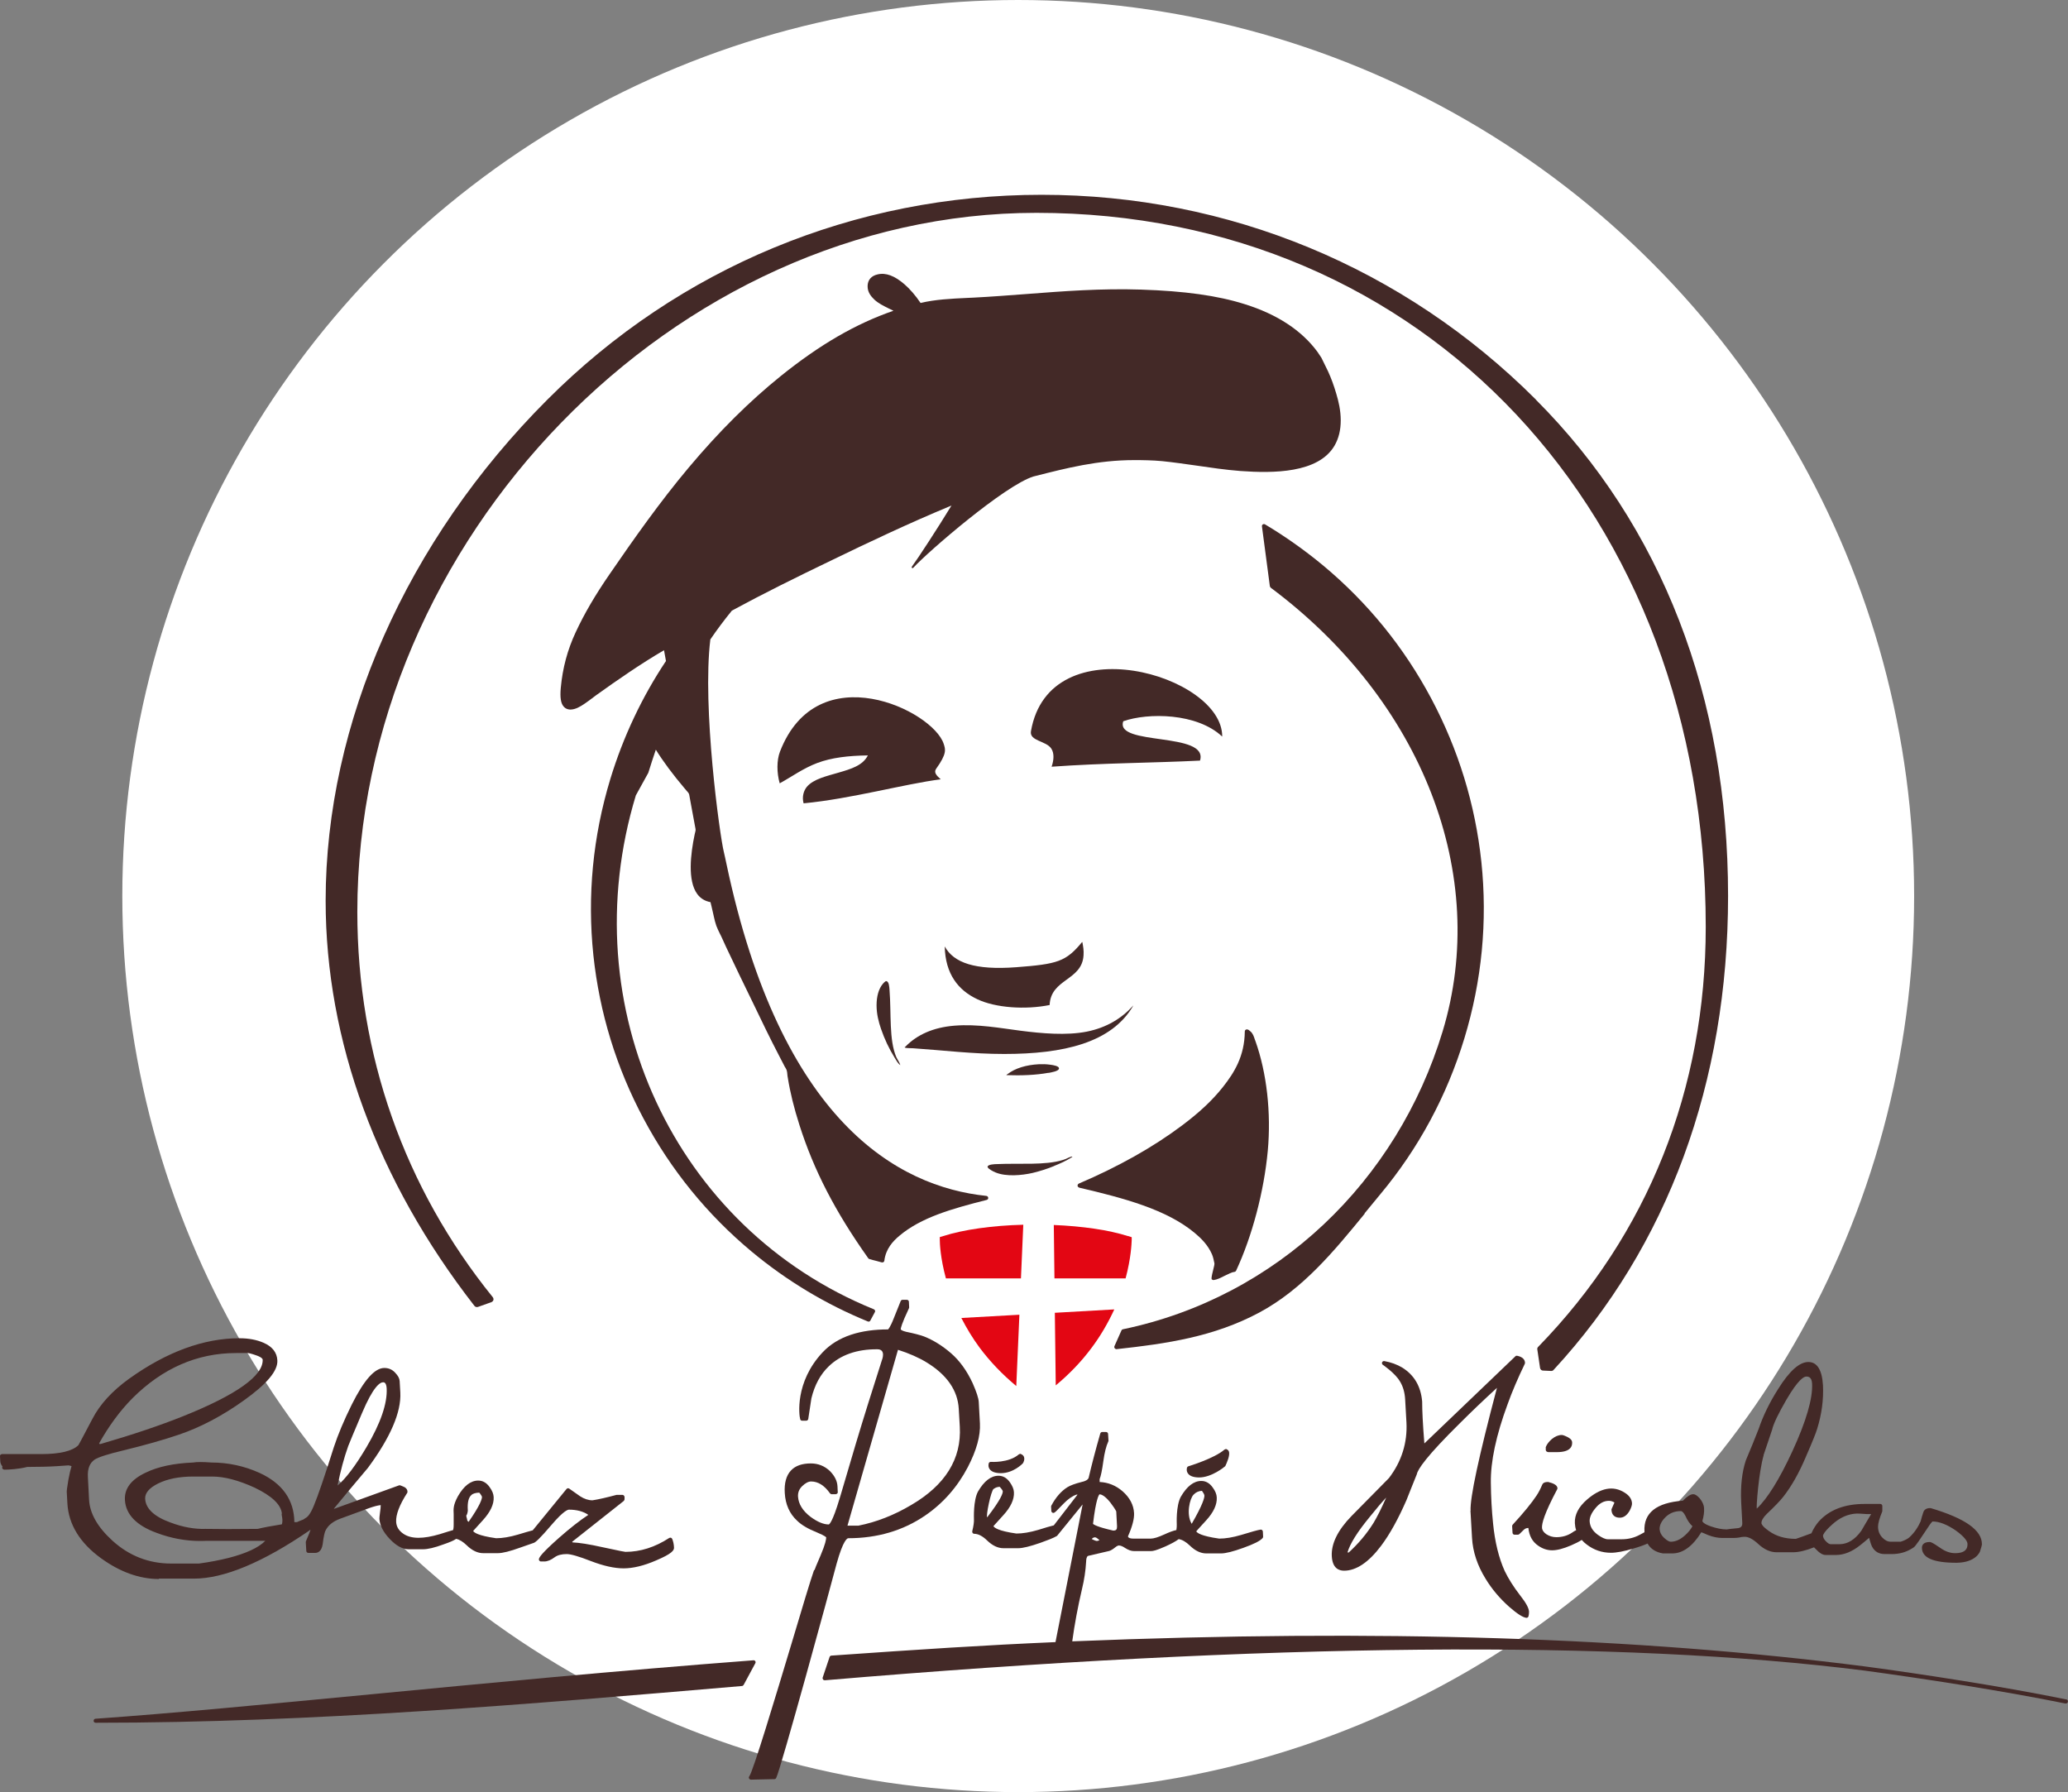 <svg xmlns="http://www.w3.org/2000/svg" id="Calque_2" viewBox="0 0 159.27 138"><rect x="0" y="0" width="159.27" height="138" fill="#808080" stroke="none"/><g id="Calque_1-2"><circle cx="78.42" cy="69" r="69" style="fill:#fff; stroke-width:0px;"></circle><path d="M78.51,101.24l-4.47.25c.41.8.87,1.56,1.41,2.29.8,1.07,1.75,2.06,2.82,2.95l.24-5.48Z" style="fill:#e30613; stroke-width:0px;"></path><path d="M78.63,98.44l.18-4.13c-2.38.06-4.59.37-6.16.87l-.27.08v.22c0,.26.04,1.38.47,2.96h5.78Z" style="fill:#e30613; stroke-width:0px;"></path><path d="M86.89,95.19c-1.47-.47-3.51-.77-5.73-.86l.05,4.11h5.48c.42-1.57.46-2.69.47-2.95v-.22s-.27-.09-.27-.09Z" style="fill:#e30613; stroke-width:0px;"></path><path d="M81.24,101.08l.07,5.6c1.05-.87,1.98-1.84,2.76-2.89.69-.92,1.27-1.92,1.75-2.96l-4.58.26Z" style="fill:#e30613; stroke-width:0px;"></path><path d="M105.09,93.44c.4-.49.8-.98,1.21-1.47,2.95-3.53,5.13-7.58,6.48-12.01,1.35-4.44,1.79-9.01,1.31-13.59-.47-4.42-1.77-8.66-3.87-12.6-2.1-3.94-4.9-7.38-8.31-10.22-1.41-1.17-2.92-2.24-4.48-3.17-.05-.03-.12-.03-.17,0-.05.03-.08.09-.07.15l.61,4.61s.03.08.06.11c11.7,8.73,16.9,22.15,13.24,34.19-3.49,11.49-12.7,20.44-24.62,22.92-.05.01-.09.04-.11.09l-.54,1.21c-.02.05-.02.11.02.16.03.04.08.07.13.07,0,0,.01,0,.02,0,3.85-.42,7.49-.95,10.97-2.81,3.38-1.81,5.8-4.77,8.14-7.63" style="fill:#432927; stroke-width:0px;"></path><path d="M57.27,129.75l.9-1.67c.03-.05.03-.11,0-.16-.03-.05-.09-.08-.15-.07-10.62.81-20.63,1.77-29.46,2.62-8.18.78-15.25,1.46-21.2,1.88-.09,0-.15.08-.15.16,0,.09.07.15.16.15,16.71,0,33.52-1.44,49.77-2.83.05,0,.1-.04.13-.08" style="fill:#432927; stroke-width:0px;"></path><path d="M76.54,114.65c.12-.1.27-.15.45-.16.02.02.05.05.1.11.13.16.14.22.14.23.01.16-.13.62-1.2,2.01-.11-.08.28-2.02.5-2.2M91.93,115.09c.17-.18.39-.28.64-.29.02.02.04.06.08.12.11.17.11.23.11.25,0,.17-.11.67-.98,2.17-.44-.73-.15-1.94.14-2.24M84.68,115.07c.16,0,.44.13.85.65.39.52.43.65.44.67l.06,1.14c0,.12-.01.21-.06.26-.04.05-.12.07-.24.07-1.27-.29-1.51-.47-1.55-.52.23-1.93.45-2.23.5-2.27M84.08,118.51c.08-.09.16-.13.25-.13.06,0,.16.04.35.23-.13.04-.18.05-.2.05-.04,0-.15-.02-.4-.15M159.14,130.86s-.01,0-.02,0c-4.89-1-11.18-1.96-15.43-2.53h0s0,0,0,0c-17.58-2.26-37.57-2.9-61.11-1.94.18-1.31.43-2.66.75-4.02.17-.7.28-1.41.32-2.12,0-.18.04-.4.15-.44.53-.13,1.07-.25,1.63-.38.13-.04.28-.13.45-.27.16-.13.25-.15.29-.15.13,0,.29.06.48.19.25.16.47.24.68.24h1.33c.13,0,.38-.04,1.1-.36.44-.2.78-.38,1.02-.56.27.04.56.21.86.5.41.4.84.6,1.26.6h1.14c.35,0,.92-.14,1.72-.43.81-.29,1.29-.53,1.48-.75.03-.03.04-.07.04-.11l-.02-.4s-.02-.09-.06-.11c-.04-.03-.08-.04-.13-.03-.21.03-.7.17-1.49.41-.64.19-1.21.28-1.68.28-1.42-.2-1.71-.45-1.77-.56.07-.08.25-.29.76-.84.57-.62.85-1.22.82-1.77-.01-.24-.11-.49-.3-.75-.24-.35-.54-.52-.89-.52-.58,0-1.11.41-1.58,1.22-.38.7-.31,2.07-.31,2.15,0,.1,0,.24-.03.41-.24.05-.54.16-.93.34-.46.21-.81.32-1.04.32h-1.33c-.35,0-.41-.1-.43-.17.34-.77.49-1.36.47-1.79-.03-.64-.34-1.21-.89-1.69-.51-.44-1.1-.68-1.76-.71v-.22c.09-.23.19-.68.28-1.35.09-.67.22-1.19.39-1.56.01-.02.02-.05.01-.07l-.03-.5c0-.08-.07-.15-.16-.15h-.29c-.07,0-.13.05-.15.11-.37,1.29-.67,2.45-.9,3.43-.06.14-.24.25-.54.31-.51.13-.86.26-1.09.4-.48.3-.9.78-1.24,1.42-.01.03-.02.05-.02.08l.02.33c0,.05.03.1.08.13.05.03.1.03.15,0,.06-.03.16-.11.72-.7.32-.33.65-.57.99-.69h.08l-1.83,2.37c-.27.07-.68.18-1.2.35-.64.19-1.21.28-1.68.28-1.42-.2-1.71-.46-1.77-.57.07-.08.26-.29.76-.84.57-.62.85-1.22.82-1.77-.01-.24-.12-.49-.3-.75-.24-.35-.54-.52-.89-.52-.58,0-1.11.41-1.58,1.22-.37.69-.31,2.07-.31,2.15.01.19-.03.5-.13.9-.01.05,0,.1.03.14.03.04.08.06.12.06.3,0,.64.17.99.51.41.4.84.6,1.26.6h1.14c.35,0,.92-.14,1.72-.42.53-.19,1.01-.37,1.27-.53l1.97-2.42-2.09,10.6c-5.52.24-10.27.55-17.26,1.04-.06,0-.12.05-.14.11l-.53,1.58c-.02.05,0,.11.03.15.03.04.08.06.13.06h.01c34.04-2.89,61.19-3.14,80.11-.74h0c4.35.59,10.69,1.56,15.43,2.53.01,0,.02,0,.03,0,.07,0,.14-.05.16-.13.02-.09-.04-.17-.12-.19" style="fill:#432927; stroke-width:0px;"></path><path d="M7.63,111.15c.75-1.34,1.61-2.51,2.56-3.47,2.32-2.32,5-3.49,7.99-3.49h.93s.19.02.66.19c.44.16.45.29.46.3.07,1.25-2,2.72-6.14,4.38-1.75.7-3.88,1.42-6.33,2.13h-.11v-.04ZM36.29,115.13c.13-.12.33-.18.62-.19.02.02.05.05.09.11.11.15.12.21.12.22,0,.15-.11.6-1.03,1.92-.08-.06-.11-.11-.11-.15,0-.03-.01-.08-.03-.14-.01-.05-.04-.14-.04-.19.11-.15.12-.39.12-.41-.04-.58.05-.98.27-1.17M29.5,106.44c.07,0,.25,0,.28.47.06,1.15-.46,2.67-1.55,4.52-.84,1.42-1.59,2.42-2.23,2.96.22-1.1.49-2.12.82-3.04.1-.26.45-1.1,1.05-2.51.88-2.09,1.4-2.4,1.64-2.4M21.7,117.38c-.82.13-1.44.25-1.85.35-1.7.02-3.04.02-4.02,0h0c-.83.03-1.74-.13-2.7-.49-1.25-.45-1.91-1.07-1.95-1.83-.02-.44.31-.83.99-1.17.72-.36,1.64-.54,2.72-.54h1.45c.94,0,2.04.29,3.28.86,1.31.63,2.01,1.29,2.09,1.98-.07.09.12.43,0,.84M12.24,121.56h2.71c2.3,0,5.3-1.25,8.89-3.71.02-.01.03-.03.04-.05,0,0,.02.01.03.02-.03.09-.11.32-.35.87,0,.02-.01.05-.01.07l.04.67c0,.08.07.15.16.15h.52c.21,0,.49-.11.58-.66.08-.67.16-.93.21-1.04.2-.42.58-.73,1.16-.94.75-.27,1.48-.54,2.21-.81.37-.13.67-.21.89-.23,0,.17-.02.35-.05.54-.05.36-.05.47-.05.52.03.5.29,1.01.79,1.54.5.53.99.8,1.46.8h1.09c.39,0,.9-.12,1.58-.37.5-.17.82-.31.99-.43.26.05.53.22.82.5.41.4.84.6,1.26.6h1.14c.35,0,.92-.14,1.72-.43.37-.13,1.01-.35,1.06-.37.13-.06.41-.28,1.4-1.44.86-1,1.19-1.11,1.29-1.11.59,0,1.1.13,1.49.4-.67.44-1.43,1.04-2.27,1.78-1.25,1.11-1.48,1.44-1.53,1.6-.02.05,0,.1.02.14.03.04.08.07.13.07h.26c.24,0,.51-.11.79-.32.23-.17.54-.25.94-.25.31,0,.94.18,1.86.54.96.37,1.81.56,2.52.56s1.56-.2,2.5-.61c1.23-.52,1.39-.78,1.38-.99-.01-.25-.06-.48-.14-.67-.02-.04-.06-.08-.1-.09-.04-.01-.09,0-.13.02-1.09.71-2.22,1.07-3.37,1.07-.04,0-.3-.04-1.77-.36-1.03-.23-1.81-.35-2.31-.37l-.02-.05,3.97-3.14s.06-.08.06-.13v-.19c-.02-.08-.08-.15-.17-.15h-.4s-.03,0-.04,0c-.75.2-1.39.35-1.86.42-.32,0-.64-.11-.95-.31l-.84-.59c-.07-.05-.16-.03-.21.03l-2.6,3.18c-.26.07-.62.17-1.14.33-.64.19-1.21.28-1.68.28-1.42-.2-1.71-.45-1.77-.56.07-.08.26-.29.76-.84.57-.63.85-1.22.82-1.77-.01-.23-.11-.49-.3-.75-.24-.35-.54-.52-.89-.52-.58,0-1.11.41-1.57,1.22-.36.67-.34.96-.32,1.37v.08c0,.23,0,.62,0,.71,0,.11,0,.25-.04.43-.19.05-.52.16-1.04.32-1.23.36-2.17.39-2.79-.03-.35-.24-.54-.54-.56-.92-.03-.55.25-1.3.85-2.23.02-.03.03-.06.02-.1,0-.11-.05-.25-.24-.35-.1-.05-.21-.09-.31-.13-.03-.01-.07-.01-.1,0l-4.98,1.8h-.04c.84-1.02,1.72-2.08,2.62-3.14,1.74-2.35,2.58-4.3,2.5-5.81l-.05-.88c-.01-.2-.12-.41-.35-.65-.22-.24-.5-.36-.83-.36-.74,0-1.56.92-2.51,2.82-.6,1.21-1.06,2.31-1.38,3.28-.7,2.22-1.22,3.74-1.55,4.53-.26.62-.46.83-.59.9-.07.04-.14.09-.21.14-.22.08-.38.15-.49.2h-.2c-.02-1.71-.92-2.98-2.68-3.79-1.17-.53-2.42-.8-3.71-.8h0c-.65-.05-1.14-.05-1.4,0-1.49.06-2.72.32-3.66.78-1.11.52-1.65,1.23-1.6,2.1.06,1.11.88,1.97,2.45,2.54,1.09.41,2.21.62,3.32.62.16,0,.31,0,.46-.01h4.58c-.52.53-1.47.97-2.84,1.32-.68.17-1.45.32-2.27.43h-2.14c-1.71,0-3.24-.59-4.53-1.77-1.13-1.03-1.73-2.08-1.79-3.13l-.09-1.74c-.04-.65.13-1.09.51-1.36.29-.19,1.03-.43,2.21-.71,1.68-.41,3.13-.82,4.3-1.22,1.65-.56,3.32-1.44,4.96-2.61,1.8-1.28,2.66-2.3,2.61-3.11-.03-.6-.39-1.06-1.06-1.35-.52-.23-1.15-.35-1.86-.35-2.75,0-5.61,1.05-8.5,3.12-1.29.93-2.25,1.97-2.83,3.1-.86,1.65-1.05,1.97-1.07,2.01-.46.46-1.43.69-2.87.69H.16s-.09.02-.12.05c-.03.03-.05.07-.04.12l.02.36c0,.14.06.29.17.43-.02.04-.03.08-.02.12.02.07.1.12.18.12.34,0,1.08-.04,1.75-.21.91,0,1.68-.02,2.3-.06.55-.04.76-.05.86-.06h0s.13.01.25.06c-.08.26-.16.6-.24,1.03-.12.7-.13.87-.13.93l.05.91c.09,1.61.96,3.04,2.59,4.22,1.46,1.06,2.96,1.6,4.46,1.6" style="fill:#432927; stroke-width:0px;"></path><path d="M65.27,117.48l3.89-13.54c.85.27,1.6.6,2.22.98,1.55.95,2.38,2.15,2.46,3.56l.08,1.38c.14,2.48-1.12,4.5-3.74,6.03-1.31.78-2.69,1.32-4.06,1.59h-.83ZM62.69,120.92h0c-.25.7-.93,2.96-1.71,5.58-1.26,4.19-2.99,9.93-3.27,10.28-.04.05-.05.11-.02.17.03.05.08.09.14.09h0l1.81-.04c.06,0,.11-.03.14-.09.36-.71,4.17-14.65,4.65-16.49.52-1.88.84-1.97.9-1.97,2.24,0,4.24-.59,5.94-1.76,1.37-.94,2.47-2.19,3.27-3.72.67-1.29.98-2.42.93-3.36l-.09-1.66c-.02-.29-.17-.76-.47-1.44-.44-.95-1-1.73-1.67-2.31-.67-.58-1.37-1.01-2.08-1.29-.3-.11-.76-.23-1.39-.36-.32-.08-.39-.16-.4-.19,0-.07.05-.38.63-1.61.01-.02.02-.05.02-.08l-.02-.43c0-.08-.07-.15-.16-.15h-.33c-.06,0-.12.04-.14.09-.01.03-.1.25-.51,1.27-.32.83-.47.92-.46.92-2.09,0-3.87.51-5.05,1.77-2.15,2.29-1.81,4.88-1.72,5.15.02.07.08.11.15.11h.31c.08,0,.15-.06.16-.14.08-.52.16-1.05.24-1.58.25-1.03.7-1.86,1.34-2.47.9-.87,2.15-1.32,3.74-1.31.7,0,.35.84.35.84-.73,2.27-1.41,4.44-2.01,6.44-.39,1.33-.78,2.65-1.17,3.96l-.08.26c-.54,1.81-.79,1.98-.83,1.99-.41,0-.88-.2-1.41-.59-.6-.46-.92-.98-.96-1.55-.02-.32.09-.59.33-.82.24-.23.47-.35.68-.35.53,0,1.02.3,1.45.91.03.04.08.07.13.07h.31s.09-.02.12-.05c.03-.03.05-.07.04-.12l-.02-.43c-.02-.42-.22-.81-.58-1.18-.41-.39-.91-.59-1.47-.59-.68,0-1.19.18-1.53.54-.36.38-.53.97-.48,1.74.05.88.37,1.59.94,2.12.33.33.85.64,1.53.91.68.28.71.38.72.38,0,.16-.06.52-.43,1.39-.34.79-.44,1.03-.46,1.11" style="fill:#432927; stroke-width:0px;"></path><path d="M103.88,119.55s-.06-.01-.1-.01h0c.19-.66.76-1.58,1.72-2.74.51-.64.93-1.13,1.26-1.48-.38.86-.71,1.51-.97,1.94-.51.82-1.15,1.59-1.92,2.29M113.25,116.33l.12,2.09c.06,1.07.41,2.13,1.05,3.16.48.79,1.09,1.51,1.81,2.15.62.54,1.04.81,1.32.85,0,0,.01,0,.02,0,.07,0,.13-.05.15-.12.03-.11.04-.23.04-.36-.02-.28-.23-.67-.67-1.23-.52-.67-.92-1.31-1.2-1.89-.46-1.01-.76-2.25-.9-3.68-.1-.98-.16-2.02-.17-3.1-.03-1.65.41-3.69,1.29-6.07.35-.98.8-2.02,1.32-3.1.01-.02.02-.05.02-.08,0-.2-.12-.45-.6-.55-.05-.01-.11,0-.14.04l-7.01,6.71c-.12-1.47-.17-2.55-.17-3.23-.1-1.17-.62-2.05-1.55-2.62-.39-.23-.85-.4-1.36-.49-.07-.01-.14.02-.17.08-.03.06-.02.14.03.19,0,0,.95.64,1.33,1.28.25.4.38.87.41,1.4l.1,1.78c.08,1.55-.37,3-1.35,4.28l-2.88,2.92c-1.06,1.09-1.57,2.13-1.52,3.09.05.93.54,1.12.95,1.12.93,0,1.9-.65,2.85-1.92.67-.89,1.32-2.07,1.95-3.51.26-.67.53-1.32.8-2,.07-.37.71-1.36,3.37-3.98.8-.8,1.74-1.7,2.8-2.67-1.42,5.37-2.08,8.47-2.03,9.46" style="fill:#432927; stroke-width:0px;"></path><path d="M140.41,118.22s.03-.23.69-.82c.59-.54,1.22-.82,1.9-.85.13,0,.39.01.77.04.13,0,.25,0,.34,0-.26.44-.52.87-.76,1.29-.5.69-1.06,1.03-1.69,1.03h-.67c-.07,0-.19-.04-.37-.23-.15-.15-.22-.3-.22-.45M135.82,112.06l.66-1.96c.11-.48.49-1.26,1.11-2.33.9-1.54,1.34-1.77,1.52-1.77.2,0,.42.06.45.54.06,1.14-.45,2.9-1.52,5.22-1,2.16-1.92,3.64-2.74,4.41-.04-.15.14-2.74.53-4.11M130.35,117.52c-.14.26-.34.5-.59.72-.36.32-.72.48-1.08.48-.09,0-.25-.05-.52-.3-.21-.2-.32-.41-.34-.64-.02-.29.11-.59.38-.88.33-.36.74-.54,1.25-.54.11,0,.23.13.35.36.16.36.34.62.54.8M132.97,117.77c-.36,0-.76-.08-1.2-.23-.54-.19-.64-.34-.66-.41.11-.39.15-.71.13-.99-.01-.26-.13-.51-.34-.77-.21-.22-.35-.31-.49-.31-.21,0-.47.16-.8.5-2.04.15-3.04.94-2.96,2.37,0,.02,0,.04,0,.06-.12.07-.24.13-.37.2-.41.22-.87.34-1.38.34h-1.07c-.2,0-.46-.12-.78-.35-.39-.29-.59-.62-.62-1.02-.02-.3.13-.65.45-1.03.31-.38.65-.56,1.03-.56.15,0,.29.04.43.13-.09.2-.15.34-.19.43l-.03.07s-.02.05-.01.07c.02.39.25.6.64.6.3,0,.55-.18.76-.54.13-.25.19-.44.18-.58-.02-.31-.2-.58-.55-.8-.91-.59-1.89-.36-2.91.52-.66.57-.97,1.18-.94,1.82.01.19.04.37.1.54-.1.05-.22.12-.33.2-.35.23-.76.34-1.2.34-.28,0-.54-.08-.77-.23-.21-.15-.32-.31-.33-.5-.02-.32.17-1.08,1.17-2.96.01-.02.02-.05.02-.08-.01-.27-.39-.4-.71-.48-.01,0-.03,0-.04,0-.29,0-.39.12-.43.22-.12.29-.26.57-.42.81-.39.59-1.01,1.35-1.85,2.26-.03.03-.04.07-.04.12l.03.5c0,.08.07.15.16.15h.26s.08-.02.11-.05c.31-.31.38-.37.41-.39.08-.05.17-.08.28-.08h0c.06.6.31,1.06.75,1.36.34.24.7.36,1.08.36s.85-.12,1.46-.38c.35-.15.62-.29.82-.42.11.13.24.25.39.36.55.42,1.18.63,1.86.63.43,0,1.01-.11,1.74-.33.45-.13.81-.26,1.08-.38.23.41.63.67,1.19.76h.71c.82,0,1.57-.55,2.24-1.63.09.03.25.1.53.22.39.15.75.22,1.09.22h.81c.29,0,.51-.03.64-.07.1-.01.19-.02.28-.02.29,0,.64.19,1.03.55.45.42.93.64,1.41.64h1.28c.43,0,.98-.13,1.61-.38.02.02.05.05.07.07.33.36.59.52.81.52h.81c.61,0,1.23-.25,1.85-.74.24-.19.47-.38.7-.58.09.34.17.57.24.7.21.37.53.55.96.55h.54c.58,0,1.09-.14,1.53-.41.06-.03.11-.07.16-.1.04,0,.27-.3.39-.48.18-.26.4-.59.68-1.01.24-.38.35-.48.38-.51.53,0,1.13.24,1.79.69.75.54.91.87.91,1.05,0,.3-.1.7-.96.7-.37,0-.75-.13-1.13-.4-.61-.42-.74-.46-.82-.46-.52,0-.6.28-.6.44,0,.78.87,1.16,2.67,1.16h0c1.49-.02,1.79-.85,1.79-.85.01-.01.02-.03.02-.05.08-.25.13-.42.14-.5,0-.01,0-.02,0-.03,0-1.08-1.29-1.99-3.95-2.78-.01,0-.03,0-.05,0-.37,0-.49.22-.52.34-.08.24-.15.48-.2.68-.18.4-.45.86-.9,1.26-.13.12-.52.28-.64.31h-.71s-.03,0-.04,0c-.24,0-.45-.1-.66-.32-.22-.23-.33-.51-.33-.85,0-.25.11-.63.32-1.15,0-.02.01-.04.01-.06v-.37c0-.09-.07-.16-.16-.16h-1.21c-1.54,0-2.73.46-3.54,1.37-.22.26-.41.56-.55.89-.56.21-.96.35-1.2.43-.84,0-1.53-.21-2.08-.61-.5-.35-.56-.53-.57-.59-.01-.2.13-.44.4-.71.59-.56,1.02-1,1.28-1.33.63-.8,1.22-1.84,1.75-3.1.48-1.1.77-1.82.86-2.13.35-1.12.5-2.24.45-3.34-.07-1.2-.45-1.81-1.13-1.81s-1.46.69-2.33,2.09c-.65,1.02-1.15,2.05-1.49,3.05-.31.79-.64,1.61-.99,2.43-.3.9-.42,1.99-.36,3.24l.08,1.5c0,.08.07.42-.29.48-.52.05-.81.08-.97.11,0,0,0,0-.01,0" style="fill:#432927; stroke-width:0px;"></path><path d="M119.22,111.82h.69c.49,0,.83-.1,1.01-.29.12-.12.17-.28.16-.47-.01-.23-.28-.36-.37-.41-.27-.13-.37-.15-.43-.15-.26,0-.51.11-.76.31-.23.2-.39.41-.47.62,0,.02-.01.04,0,.06v.17c.01.08.08.15.17.15" style="fill:#432927; stroke-width:0px;"></path><path d="M77.07,113.27h0s0,0,0,0ZM78.63,111.96c-.05-.02-.11,0-.16.03-.78.68-2.15.58-2.16.58-.07,0-.14.04-.16.11,0,.02-.08.24.07.45.14.2.42.3.83.31h.03c.97,0,1.66-.72,1.69-.75,0,0,.02-.02.02-.03.03-.04.15-.28.07-.48-.03-.07-.09-.16-.23-.21" style="fill:#432927; stroke-width:0px;"></path><path d="M92.35,113.6h0s0,0,0,0ZM94.47,111.59c-.05-.02-.11,0-.16.03-.79.69-2.76,1.28-2.78,1.29-.05.01-.09.05-.11.1,0,.02-.08.24.07.45.14.2.42.3.83.31h.03c.97,0,1.95-.81,1.99-.85.02-.01.03-.03.04-.05.09-.19.38-.83.26-1.11-.03-.08-.09-.13-.17-.16" style="fill:#432927; stroke-width:0px;"></path><path d="M101.77,27.55c-.1-.16-.2-.31-.3-.45-1.22-1.66-3.11-2.9-5.61-3.68-2.09-.66-4.62-1.01-7.98-1.12-3.05-.1-5.98.12-8.81.34-1.35.1-2.74.21-4.12.28l-.44.02c-1.28.06-2.49.12-3.61.39-.4-.59-.8-1.05-1.23-1.43-.77-.67-1.45-.92-2.08-.77-.49.11-.76.43-.77.89-.01.48.26.8.52,1.05.31.29.7.48,1.08.67.13.06.26.13.39.19-2.9,1-5.66,2.6-8.67,5.02-2.43,1.96-4.76,4.27-7.11,7.07-2.2,2.62-4.2,5.46-6.05,8.15-1.14,1.65-1.98,3.09-2.64,4.51-.64,1.37-1.01,2.77-1.15,4.28-.07.75,0,1.22.24,1.47.12.13.28.2.47.21h.02c.4,0,.78-.23,1.13-.47.19-.13.38-.27.55-.4.11-.08.22-.16.32-.24,1.65-1.18,3.42-2.41,5.22-3.46.05.27.1.55.15.83-1.85,2.78-3.29,5.83-4.28,9.07-1.35,4.44-1.79,9.01-1.31,13.59.47,4.42,1.77,8.66,3.87,12.59,2.1,3.94,4.9,7.38,8.31,10.22,2.7,2.25,5.71,4.06,8.96,5.39.02,0,.04.01.06.01.02,0,.05,0,.07-.02.04-.02.07-.05.08-.1l.34-.63c.03-.08-.01-.16-.09-.2-15.33-6.22-23.28-23.25-18.33-39.57l.96-1.74s0-.02.01-.03c.18-.58.37-1.17.57-1.75.55.89,1.3,1.9,2.24,3.01.04.04.08.08.11.13.1.11.2.21.22.32l.14.77c.12.63.24,1.28.35,1.89.01.08-.01.18-.04.28-.01.04-.02.09-.03.13-.32,1.52-.55,3.54.19,4.57.25.35.6.56,1.03.64.03.11.05.22.08.33.04.18.08.35.12.52.02.09.04.18.06.27.05.23.11.47.19.7.08.21.18.42.28.62l.1.2c.08.16.15.32.22.48.05.11.1.22.15.33.67,1.43,1.36,2.84,2.03,4.22.35.72.7,1.44,1.05,2.17.31.64.65,1.3.98,1.94.14.27.28.54.42.81.02.05.05.1.08.14.05.08.09.16.11.22.03.09.04.2.05.32,0,.08.02.15.03.22.19,1.19.48,2.35.9,3.67,1.11,3.48,2.74,6.65,5.3,10.26.02.03.05.05.08.06.18.06.37.1.56.15.13.03.27.07.4.11.05.01.09,0,.13-.02s.06-.07.07-.11c.11-.92.67-1.51,1.16-1.92,1.67-1.41,4.03-2.08,6.72-2.76.08-.02.13-.09.12-.16,0-.08-.07-.14-.14-.15-6.82-.71-15.83-5.72-20.02-25.57-.09-.41-.15-.72-.2-.91-.31-1.23-1.68-11.16-1.04-16.37.53-.78,1.09-1.52,1.66-2.22,2.4-1.3,4.84-2.51,7.77-3.92,2.7-1.31,5.88-2.82,9.14-4.17-1.06,1.74-2.6,4.1-3.04,4.69-.03.04-.03.07-.02.09.01.03.04.04.06.04.03,0,.05-.02.07-.04,1.15-1.25,7.04-6.34,9.25-7.02l.2-.05c2.33-.59,4.74-1.21,7.56-1.21.65,0,1.41.01,2.15.08.88.09,1.77.22,2.62.34,1.1.16,2.24.33,3.41.42,2.51.18,5.99.18,7.24-1.95.32-.55.48-1.2.48-1.94,0-.79-.17-1.48-.34-2.05-.19-.65-.4-1.22-.64-1.74" style="fill:#432927; stroke-width:0px;"></path><path d="M94.13,56.72c.04-4.75-13.31-8.63-14.73-.41-.13.76,1.18.73,1.57,1.34.23.35.2.88.02,1.39,4.04-.29,7.81-.29,11.43-.47.69-2.25-6.58-1.1-5.91-3.03,1.9-.67,5.68-.65,7.62,1.18" style="fill:#432927; stroke-width:0px;"></path><path d="M72.09,59.21c.85-1.18.73-1.5.59-1.93-.83-2.57-9.72-6.88-12.61.6-.26.68-.25,1.63-.02,2.44.93-.51,1.81-1.16,2.9-1.57,1.1-.41,2.38-.56,3.89-.58-.39.78-1.31,1.05-2.24,1.32-.91.27-1.95.49-2.46,1.1-.24.29-.39.76-.25,1.27,3.67-.35,7.76-1.49,10.56-1.85-.07-.1-.62-.44-.35-.81" style="fill:#432927; stroke-width:0px;"></path><path d="M72.76,72.89c.05,2.12,1.04,3.36,2.5,4.05,1.4.67,3.71.83,5.58.45.08-2.03,2.49-1.87,2.61-3.82.03-.39-.03-.69-.09-1.02-.01,0-.01,0-.02-.01-1.24,1.51-1.89,1.7-5.07,1.94-3.18.24-4.82-.34-5.51-1.6" style="fill:#432927; stroke-width:0px;"></path><path d="M68.26,75.55c-.07-.01-.23.16-.26.2-.33.39-.49.98-.49,1.66s.16,1.28.34,1.81c.28.82.63,1.54,1.03,2.19.14.23.26.47.46.61-.07-.24-.21-.4-.31-.62-.57-1.33-.38-3.34-.52-5.15-.02-.27-.04-.67-.25-.7" style="fill:#432927; stroke-width:0px;"></path><path d="M83.1,91.45c3.46.81,6.74,1.68,8.91,3.49.48.4,1.01.91,1.33,1.64.09.21.14.45.19.7v.06c0,.08-.07.33-.11.51q-.15.59-.1.66s.08.06.13.06c0,0,.01,0,.02,0,.26-.03.56-.18.85-.33.27-.13.55-.28.75-.3.06,0,.1-.04.13-.09,1.24-2.66,2.15-6.11,2.44-9.23.27-2.93-.08-6.01-.95-8.45-.02-.04-.03-.09-.05-.13-.07-.22-.15-.47-.34-.62l-.02-.02c-.06-.05-.14-.13-.24-.13-.02,0-.05,0-.07.01-.06.02-.1.08-.1.15-.02,1.91-.82,3.18-1.69,4.28-.8,1.01-1.8,1.95-3.15,2.96-2.21,1.66-4.88,3.16-7.94,4.47-.06.03-.1.09-.1.16,0,.07.06.13.12.14" style="fill:#432927; stroke-width:0px;"></path><path d="M80.75,82.62c.19-.04.83-.13.81-.36-.01-.17-.43-.24-.65-.27-.34-.05-.65-.05-.89-.04-.99.05-1.84.31-2.42.76-.04.03-.11.06-.08.08,1.14.04,2.25,0,3.23-.18" style="fill:#432927; stroke-width:0px;"></path><path d="M81.19,89.78c.43-.17.9-.38,1.28-.62.06-.04.19-.1.07-.1,0,0-.02,0-.02,0-.23.07-.42.19-.65.26-1.37.43-3.36.24-5.09.32-.15,0-.7.02-.72.2,0,.11.18.21.27.27.13.08.24.13.36.18.81.33,2.01.22,2.84.03.58-.14,1.14-.32,1.65-.53" style="fill:#432927; stroke-width:0px;"></path><path d="M87.28,77.43c-.88.98-2.04,1.7-3.58,2.01-1.58.31-3.46.14-5.1-.07-1.56-.2-3.29-.53-5.08-.39-1.64.13-2.9.7-3.79,1.62-.05.05-.09.04-.03.07.08.05.45.04.62.05,2.36.16,4.56.44,7.02.44,4.53,0,8.27-.84,9.94-3.72" style="fill:#432927; stroke-width:0px;"></path><path d="M118.29,30.77c-10.17-10.17-23.69-15.77-38.07-15.77s-27.9,5.6-38.06,15.77c-10.85,10.85-17.08,24.92-17.08,38.59,0,10.77,3.96,21.56,11.46,31.2.06.08.17.11.27.08l1.04-.37c.07-.03.13-.09.15-.16.02-.07,0-.15-.04-.21-6.83-8.44-10.44-18.7-10.44-29.68,0-28.68,24.44-53.83,52.3-53.83,29.87,0,51.55,23.13,51.55,54.99,0,12.49-4.46,23.67-12.91,32.34-.05.05-.08.13-.06.2l.21,1.42c.02.11.11.2.22.2l.64.03h.01c.07,0,.13-.03.17-.08,8.8-9.52,13.44-22.14,13.44-36.5,0-15.31-5.12-28.52-14.8-38.21" style="fill:#432927; stroke-width:0px;"></path></g></svg>